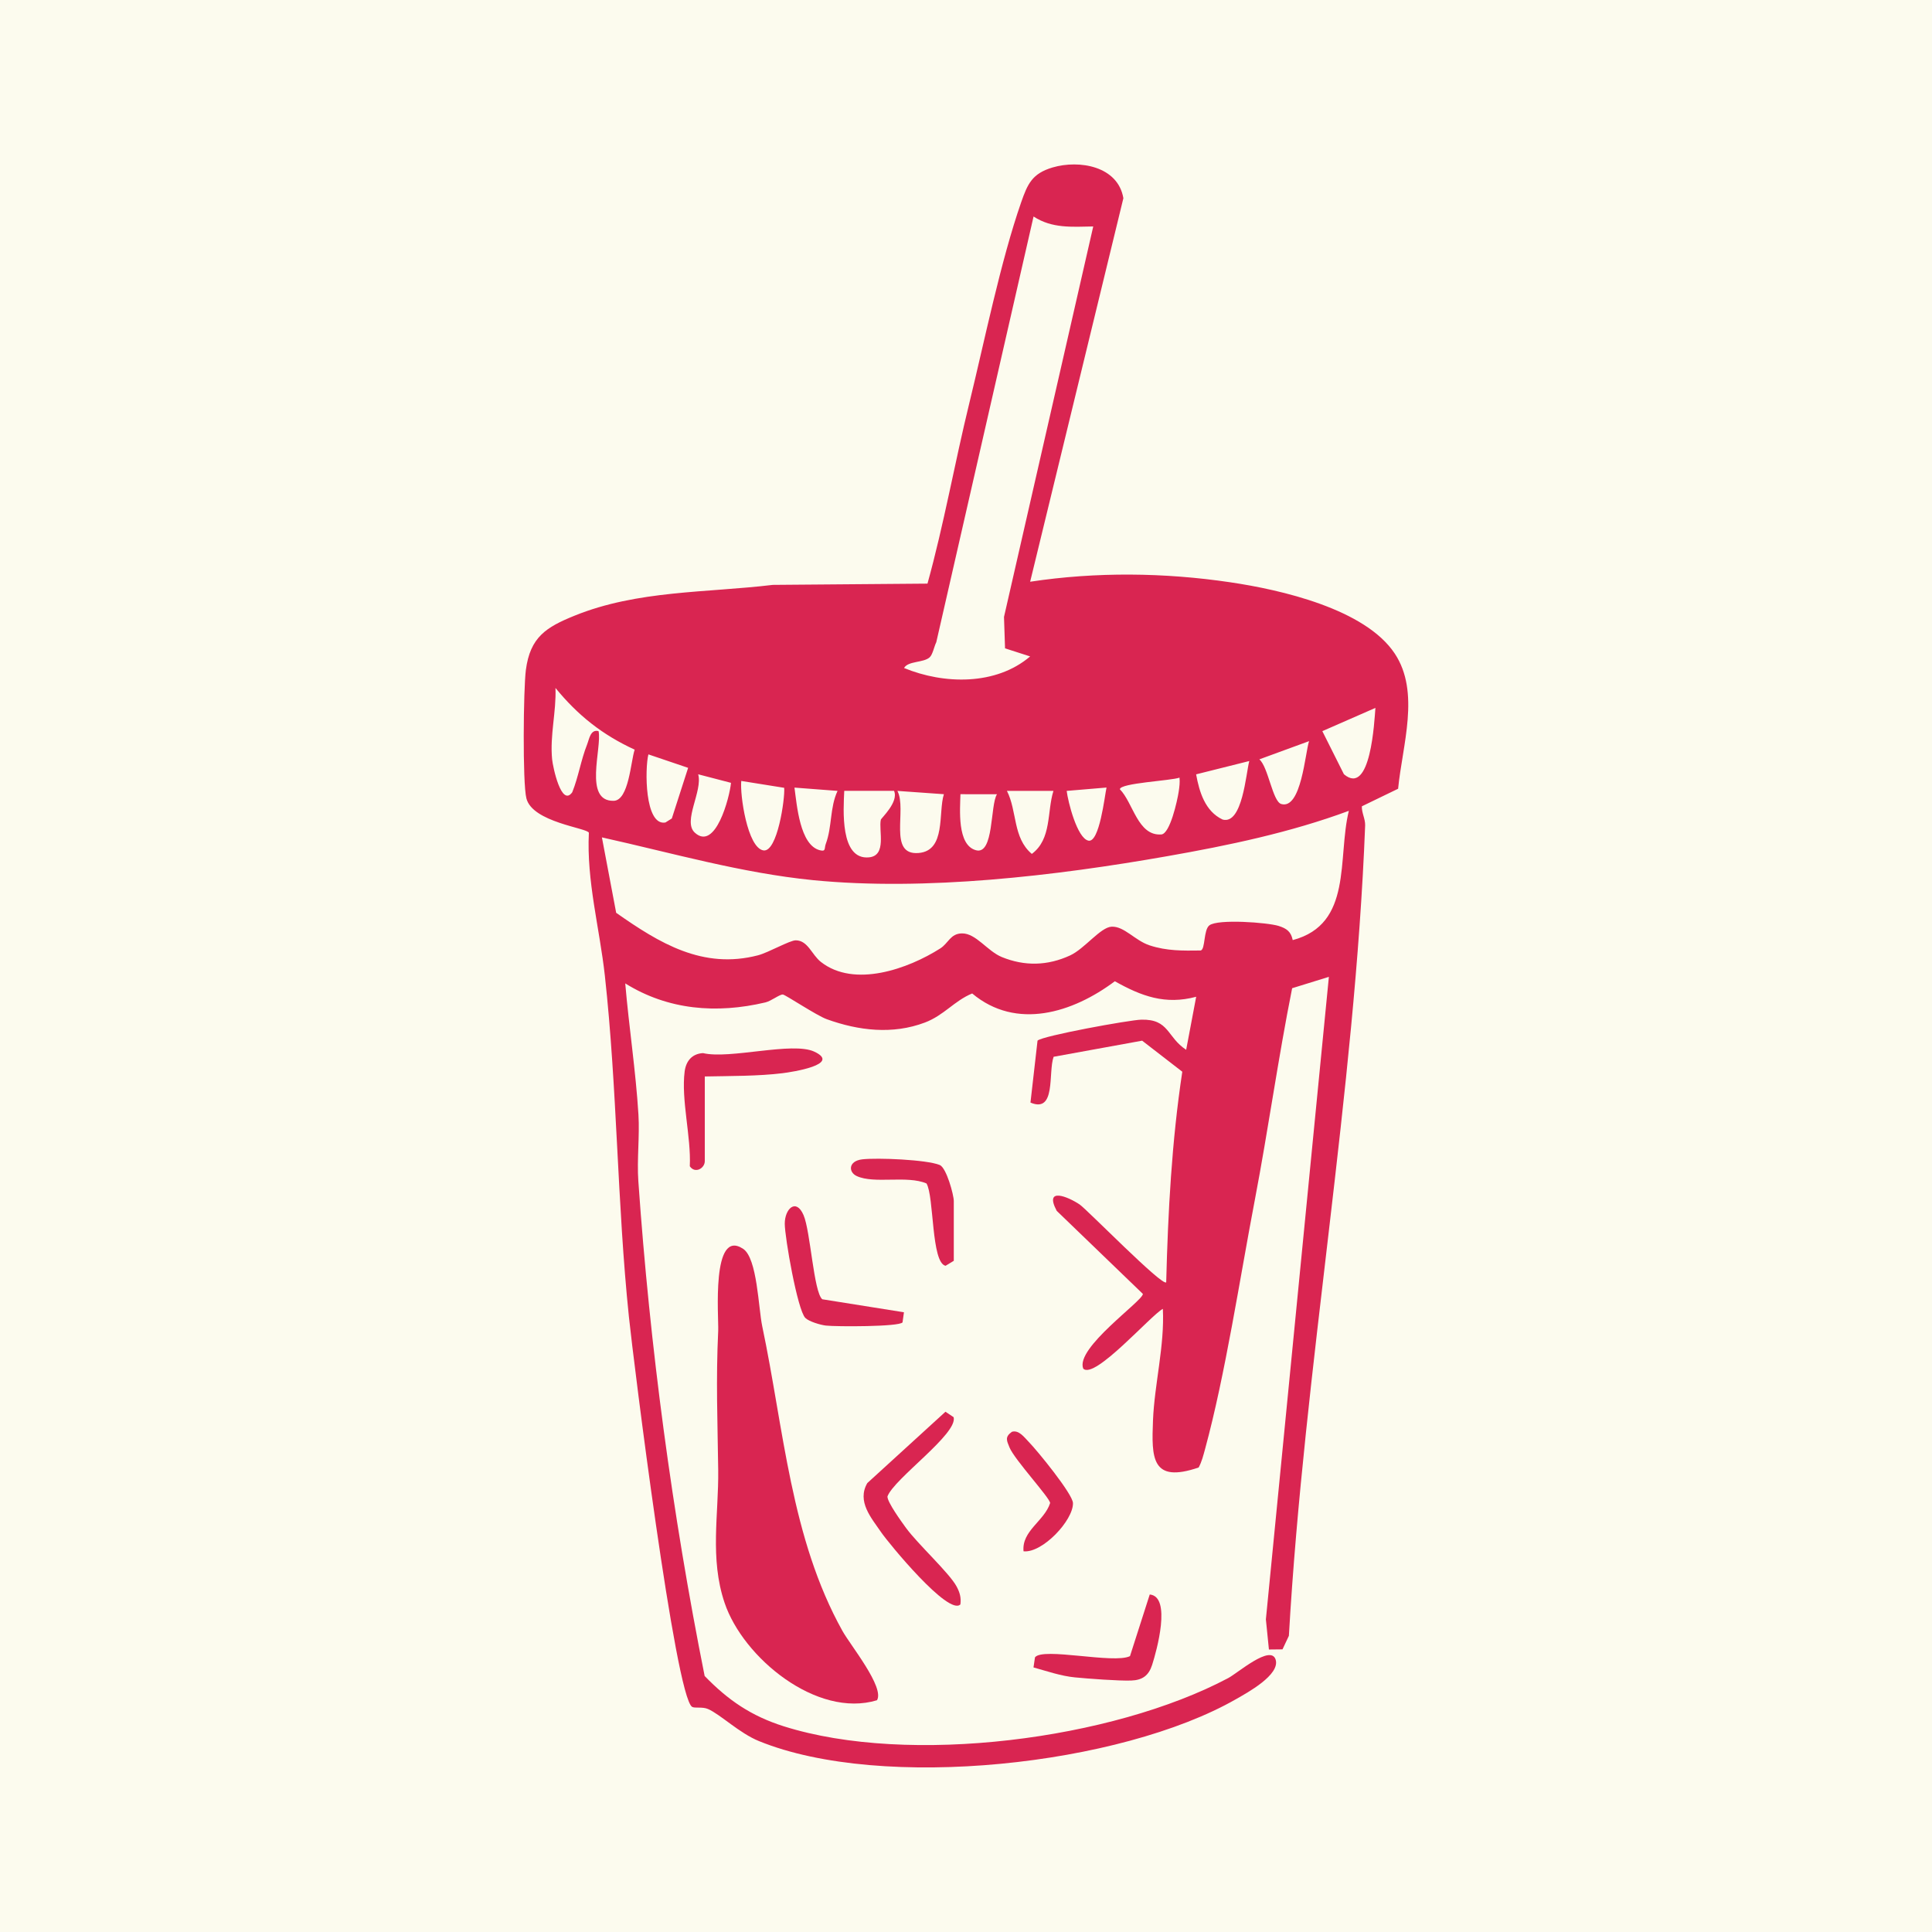 <svg version="1.2" preserveAspectRatio="xMidYMid meet" height="192" viewBox="0 0 144 144" zoomAndPan="magnify" width="192" xmlns:xlink="http://www.w3.org/1999/xlink" xmlns="http://www.w3.org/2000/svg"><defs><clipPath id="495d1e8401"><path d="M 39 12.18 L 105 12.18 L 105 131.75 L 39 131.75 Z M 39 12.18"></path></clipPath><clipPath id="a33a383509"><path d="M 96.352 70.07 C 100.852 68.875 99.664 63.977 100.535 60.434 C 96.172 62.051 91.555 63.016 86.973 63.82 C 78.684 65.277 68.98 66.426 60.605 65.602 C 55.254 65.07 50.086 63.574 44.863 62.414 L 45.926 68.035 C 49.148 70.297 52.383 72.273 56.496 71.203 C 57.285 70.996 58.867 70.082 59.316 70.086 C 60.223 70.098 60.5 71.16 61.188 71.699 C 63.68 73.652 67.695 72.211 70.086 70.688 C 70.688 70.305 70.832 69.582 71.699 69.57 C 72.742 69.555 73.59 70.891 74.668 71.332 C 76.375 72.031 78.09 71.984 79.762 71.211 C 80.832 70.719 82.02 69.117 82.844 69.07 C 83.789 69.02 84.582 70.098 85.684 70.461 C 86.965 70.883 88.16 70.863 89.496 70.844 C 89.848 70.75 89.695 69.309 90.141 68.969 C 90.785 68.48 94.477 68.758 95.297 69.012 C 95.891 69.199 96.223 69.43 96.352 70.07 M 74.309 59.199 L 71.586 59.195 C 71.559 60.301 71.32 62.988 72.742 63.371 C 74.094 63.738 73.793 60 74.309 59.199 M 78.516 58.949 L 75.051 58.949 C 75.824 60.465 75.477 62.441 76.906 63.645 C 78.398 62.535 78.027 60.523 78.516 58.949 M 70.352 59.195 L 66.887 58.949 C 67.621 60.332 66.164 63.762 68.461 63.578 C 70.527 63.414 69.914 60.574 70.352 59.195 M 66.641 58.945 L 62.926 58.945 C 62.863 60.32 62.594 64.113 64.773 63.902 C 66.117 63.77 65.477 61.895 65.652 61.098 C 65.676 60.977 67.004 59.777 66.637 58.945 M 82.473 58.699 L 79.504 58.949 C 79.602 59.758 80.281 62.469 81.121 62.656 C 81.949 62.84 82.336 59.32 82.473 58.703 M 62.43 58.949 L 59.215 58.703 C 59.395 60.008 59.617 62.992 61.105 63.371 C 61.578 63.492 61.426 63.238 61.547 62.906 C 62.031 61.617 61.84 60.207 62.426 58.949 M 58.449 58.719 L 55.25 58.207 C 55.141 59.238 55.707 63.18 56.895 63.383 C 57.941 63.562 58.52 59.496 58.449 58.719 M 87.914 57.961 C 87.281 58.191 83.473 58.363 83.469 58.828 C 84.461 59.832 84.801 62.324 86.559 62.195 C 87.207 62.148 87.75 59.68 87.852 59.012 C 87.906 58.66 87.949 58.316 87.914 57.961 M 52.039 57.711 C 52.387 58.961 50.875 61.207 51.777 62.051 C 53.324 63.492 54.387 59.418 54.484 58.348 Z M 93.113 56.723 L 89.152 57.715 C 89.387 59.012 89.816 60.469 91.129 61.086 C 92.602 61.48 92.867 57.652 93.113 56.727 M 51.289 57.23 L 48.328 56.227 C 48.062 57.262 48.039 61.574 49.594 61.305 L 50.074 61.004 Z M 97.566 55.242 L 93.863 56.598 C 94.527 57.156 94.848 59.734 95.496 59.926 C 96.992 60.363 97.281 56.09 97.57 55.242 M 98.559 54.496 L 100.168 57.707 C 102.176 59.406 102.438 53.684 102.516 52.762 Z M 44.613 54.496 C 44.883 55.738 43.469 59.734 45.738 59.688 C 46.875 59.664 47.012 56.738 47.305 55.875 C 44.891 54.766 43.074 53.32 41.402 51.277 C 41.469 53.074 40.977 54.785 41.152 56.598 C 41.211 57.176 41.84 60.184 42.652 59.051 C 43.117 57.898 43.301 56.641 43.758 55.492 C 43.918 55.09 44.008 54.332 44.613 54.496 M 81.484 16.879 C 79.902 16.906 78.414 17.039 77.035 16.137 L 69.785 47.867 C 69.629 48.176 69.523 48.773 69.297 48.988 C 68.844 49.41 67.684 49.25 67.383 49.789 C 70.348 51.012 74.227 51.105 76.781 48.926 L 74.91 48.324 L 74.832 45.984 Z M 76.781 43.359 C 81.699 42.613 86.789 42.672 91.711 43.402 C 95.457 43.957 101.75 45.379 103.961 48.719 C 105.871 51.605 104.523 55.547 104.207 58.789 L 101.504 60.098 C 101.488 60.59 101.766 61.035 101.75 61.523 C 100.984 81.465 97.211 101.934 96.066 121.922 L 95.59 122.934 L 94.578 122.945 L 94.352 120.699 L 99.047 72.809 L 96.309 73.656 C 95.27 78.844 94.527 84.199 93.527 89.438 C 92.422 95.215 91.328 102.461 89.82 108 C 89.691 108.469 89.574 108.949 89.34 109.379 C 85.816 110.578 85.824 108.668 85.938 105.852 C 86.047 103.168 86.812 100.285 86.672 97.555 C 85.777 98.027 81.582 102.855 80.738 102.008 C 80.121 100.477 85.184 96.969 85.184 96.441 L 78.762 90.25 C 77.797 88.438 79.617 89.199 80.473 89.777 C 80.992 90.125 86.66 95.926 86.922 95.574 C 87.055 90.328 87.336 85.07 88.121 79.879 L 85.129 77.566 L 78.531 78.766 C 78.109 79.938 78.734 82.996 76.805 82.18 L 77.332 77.562 C 77.703 77.203 84.188 76.02 85.07 76 C 87.16 75.953 86.957 77.293 88.41 78.246 L 89.156 74.293 C 86.852 74.91 85.074 74.25 83.094 73.137 C 79.969 75.48 75.758 76.812 72.461 74.047 C 71.117 74.602 70.367 75.672 68.934 76.215 C 66.535 77.121 63.996 76.824 61.621 75.965 C 60.859 75.691 58.535 74.137 58.348 74.125 C 58.098 74.113 57.484 74.613 57.043 74.715 C 53.418 75.57 49.801 75.289 46.602 73.297 C 46.879 76.543 47.387 79.824 47.586 83.078 C 47.684 84.699 47.465 86.43 47.578 88.035 C 48.441 100.402 50.098 112.785 52.52 124.918 C 54.266 126.723 55.996 127.902 58.418 128.668 C 67.77 131.621 82.906 129.66 91.551 125.07 C 92.25 124.699 94.715 122.547 95.078 123.695 C 95.434 124.832 92.945 126.176 92.133 126.641 C 83.508 131.582 65.773 133.52 56.574 129.773 C 55.102 129.176 53.703 127.789 52.777 127.383 C 52.359 127.195 51.789 127.34 51.586 127.219 C 50.332 126.445 47.219 101.445 46.875 98.145 C 45.996 89.684 46.012 81.18 45.082 72.715 C 44.688 69.164 43.711 65.66 43.891 62.07 C 43.793 61.711 39.684 61.297 39.234 59.504 C 38.941 58.348 39.012 51.328 39.195 49.938 C 39.516 47.484 40.711 46.746 42.82 45.891 C 47.508 43.988 52.648 44.188 57.598 43.594 L 69.129 43.5 C 70.359 39.059 71.156 34.508 72.25 30.035 C 73.379 25.414 74.582 19.473 76.109 15.086 C 76.594 13.699 76.93 12.934 78.457 12.48 C 80.445 11.898 83.324 12.379 83.73 14.773 Z M 76.781 43.359"></path></clipPath><clipPath id="f9c18fa1bd"><path d="M 0 0.18 L 66 0.18 L 66 119.75 L 0 119.75 Z M 0 0.18"></path></clipPath><clipPath id="0425e71bb1"><path d="M 57.352 58.07 C 61.852 56.875 60.664 51.977 61.535 48.434 C 57.172 50.051 52.555 51.016 47.973 51.82 C 39.684 53.277 29.98 54.426 21.605 53.602 C 16.254 53.07 11.086 51.574 5.863 50.414 L 6.926 56.035 C 10.148 58.297 13.383 60.273 17.496 59.203 C 18.285 58.996 19.867 58.082 20.316 58.086 C 21.223 58.098 21.5 59.16 22.188 59.699 C 24.68 61.652 28.695 60.211 31.086 58.688 C 31.688 58.305 31.832 57.582 32.699 57.57 C 33.742 57.555 34.59 58.891 35.668 59.332 C 37.375 60.031 39.09 59.984 40.762 59.211 C 41.832 58.719 43.02 57.117 43.844 57.07 C 44.789 57.02 45.582 58.098 46.684 58.461 C 47.965 58.883 49.16 58.863 50.496 58.844 C 50.848 58.75 50.695 57.309 51.141 56.969 C 51.785 56.48 55.477 56.758 56.297 57.012 C 56.891 57.199 57.223 57.43 57.352 58.07 M 35.309 47.199 L 32.586 47.195 C 32.559 48.301 32.32 50.988 33.742 51.371 C 35.094 51.738 34.793 48 35.309 47.199 M 39.516 46.949 L 36.051 46.949 C 36.824 48.465 36.477 50.441 37.906 51.645 C 39.398 50.535 39.027 48.523 39.516 46.949 M 31.352 47.195 L 27.887 46.949 C 28.621 48.332 27.164 51.762 29.461 51.578 C 31.527 51.414 30.914 48.574 31.352 47.195 M 27.641 46.945 L 23.926 46.945 C 23.863 48.32 23.594 52.113 25.773 51.902 C 27.117 51.77 26.477 49.895 26.652 49.098 C 26.676 48.977 28.004 47.777 27.637 46.945 M 43.473 46.699 L 40.504 46.949 C 40.602 47.758 41.281 50.469 42.121 50.656 C 42.949 50.84 43.336 47.32 43.473 46.703 M 23.43 46.949 L 20.215 46.703 C 20.395 48.008 20.617 50.992 22.105 51.371 C 22.578 51.492 22.426 51.238 22.547 50.906 C 23.031 49.617 22.84 48.207 23.426 46.949 M 19.449 46.719 L 16.25 46.207 C 16.141 47.238 16.707 51.18 17.895 51.383 C 18.941 51.562 19.52 47.496 19.449 46.719 M 48.914 45.961 C 48.281 46.191 44.473 46.363 44.469 46.828 C 45.461 47.832 45.801 50.324 47.559 50.195 C 48.207 50.148 48.75 47.68 48.852 47.012 C 48.906 46.66 48.949 46.316 48.914 45.961 M 13.039 45.711 C 13.387 46.961 11.875 49.207 12.777 50.051 C 14.324 51.492 15.387 47.418 15.484 46.348 Z M 54.113 44.723 L 50.152 45.715 C 50.387 47.012 50.816 48.469 52.129 49.086 C 53.602 49.48 53.867 45.652 54.113 44.727 M 12.289 45.23 L 9.328 44.227 C 9.062 45.262 9.039 49.574 10.594 49.305 L 11.074 49.004 Z M 58.566 43.242 L 54.863 44.598 C 55.527 45.156 55.848 47.734 56.496 47.926 C 57.992 48.363 58.281 44.09 58.57 43.242 M 59.559 42.496 L 61.168 45.707 C 63.176 47.406 63.438 41.684 63.516 40.762 Z M 5.613 42.496 C 5.883 43.738 4.469 47.734 6.738 47.688 C 7.875 47.664 8.012 44.738 8.305 43.875 C 5.891 42.766 4.074 41.32 2.402 39.277 C 2.469 41.074 1.977 42.785 2.152 44.598 C 2.211 45.176 2.84 48.184 3.652 47.051 C 4.117 45.898 4.301 44.641 4.758 43.492 C 4.918 43.09 5.008 42.332 5.613 42.496 M 42.484 4.879 C 40.902 4.906 39.414 5.039 38.035 4.137 L 30.785 35.867 C 30.629 36.176 30.523 36.773 30.297 36.988 C 29.844 37.41 28.684 37.25 28.383 37.789 C 31.348 39.012 35.227 39.105 37.781 36.926 L 35.91 36.324 L 35.832 33.984 Z M 37.781 31.359 C 42.699 30.613 47.789 30.672 52.711 31.402 C 56.457 31.957 62.75 33.379 64.961 36.719 C 66.871 39.605 65.523 43.547 65.207 46.789 L 62.504 48.098 C 62.488 48.59 62.766 49.035 62.75 49.523 C 61.984 69.465 58.211 89.934 57.066 109.922 L 56.59 110.934 L 55.578 110.945 L 55.352 108.699 L 60.047 60.809 L 57.309 61.656 C 56.27 66.844 55.527 72.199 54.527 77.438 C 53.422 83.215 52.328 90.461 50.82 96 C 50.691 96.469 50.574 96.949 50.34 97.379 C 46.816 98.578 46.824 96.668 46.938 93.852 C 47.047 91.168 47.812 88.285 47.672 85.555 C 46.777 86.027 42.582 90.855 41.738 90.008 C 41.121 88.477 46.184 84.969 46.184 84.441 L 39.762 78.25 C 38.797 76.438 40.617 77.199 41.473 77.777 C 41.992 78.125 47.66 83.926 47.922 83.574 C 48.055 78.328 48.336 73.07 49.121 67.879 L 46.129 65.566 L 39.531 66.766 C 39.109 67.938 39.734 70.996 37.805 70.18 L 38.332 65.562 C 38.703 65.203 45.188 64.02 46.07 64 C 48.16 63.953 47.957 65.293 49.41 66.246 L 50.156 62.293 C 47.852 62.91 46.074 62.25 44.094 61.137 C 40.969 63.48 36.758 64.812 33.461 62.047 C 32.117 62.602 31.367 63.672 29.934 64.215 C 27.535 65.121 24.996 64.824 22.621 63.965 C 21.859 63.691 19.535 62.137 19.348 62.125 C 19.098 62.113 18.484 62.613 18.043 62.715 C 14.418 63.57 10.801 63.289 7.602 61.297 C 7.879 64.543 8.387 67.824 8.586 71.078 C 8.684 72.699 8.465 74.43 8.578 76.035 C 9.441 88.402 11.098 100.785 13.52 112.918 C 15.266 114.723 16.996 115.902 19.418 116.668 C 28.77 119.621 43.906 117.66 52.551 113.07 C 53.25 112.699 55.715 110.547 56.078 111.695 C 56.434 112.832 53.945 114.176 53.133 114.641 C 44.508 119.582 26.773 121.52 17.574 117.773 C 16.102 117.176 14.703 115.789 13.777 115.383 C 13.359 115.195 12.789 115.34 12.586 115.219 C 11.332 114.445 8.219 89.445 7.875 86.145 C 6.996 77.684 7.012 69.18 6.082 60.715 C 5.688 57.164 4.711 53.66 4.891 50.07 C 4.793 49.711 0.684 49.297 0.234 47.504 C -0.059 46.348 0.012 39.328 0.195 37.938 C 0.516 35.484 1.711 34.746 3.82 33.891 C 8.508 31.988 13.648 32.188 18.598 31.594 L 30.129 31.5 C 31.359 27.059 32.156 22.508 33.25 18.035 C 34.379 13.414 35.582 7.473 37.109 3.086 C 37.594 1.699 37.93 0.934 39.457 0.48 C 41.445 -0.102 44.324 0.379 44.73 2.773 Z M 37.781 31.359"></path></clipPath><clipPath id="212745e1fd"><rect height="120" y="0" width="66" x="0"></rect></clipPath><clipPath id="df681a9ced"><path d="M 53.191 92.789 L 65.551 92.789 L 65.551 127 L 53.191 127 Z M 53.191 92.789"></path></clipPath><clipPath id="a96292b047"><path d="M 65.363 126.727 C 60.891 128.082 55.391 123.57 54.008 119.469 C 52.887 116.156 53.574 112.844 53.531 109.57 C 53.484 105.906 53.355 102.883 53.531 99.176 C 53.574 98.188 53 91.492 55.391 93.082 C 56.445 93.781 56.527 97.5 56.812 98.848 C 58.43 106.523 58.934 114.648 62.797 121.57 C 63.387 122.629 65.957 125.777 65.363 126.73"></path></clipPath><clipPath id="7a0e301e7b"><path d="M 0.191 0.789 L 12.551 0.789 L 12.551 35 L 0.191 35 Z M 0.191 0.789"></path></clipPath><clipPath id="15fbfd0b08"><path d="M 12.363 34.727 C 7.891 36.082 2.391 31.57 1.008 27.469 C -0.113 24.156 0.574 20.844 0.531 17.57 C 0.484 13.906 0.355 10.883 0.531 7.176 C 0.574 6.188 0 -0.508 2.391 1.082 C 3.445 1.781 3.527 5.5 3.812 6.848 C 5.43 14.523 5.934 22.648 9.797 29.57 C 10.387 30.629 12.957 33.777 12.363 34.73"></path></clipPath><clipPath id="a7acc1a770"><rect height="35" y="0" width="13" x="0"></rect></clipPath><clipPath id="5e05c4eac7"><path d="M 64.207 105.148 L 71.73 105.148 L 71.73 119.93 L 64.207 119.93 Z M 64.207 105.148"></path></clipPath><clipPath id="b03a11ff98"><path d="M 71.582 119.582 C 70.711 120.477 66.223 115.004 65.688 114.223 C 64.949 113.141 63.848 111.914 64.645 110.539 L 70.469 105.223 L 71.078 105.629 C 71.414 106.863 66.629 110.211 66.145 111.539 C 66.133 111.965 67.199 113.43 67.523 113.875 C 68.402 115.086 70.777 117.254 71.305 118.258 C 71.539 118.699 71.648 119.078 71.582 119.586"></path></clipPath><clipPath id="3392377940"><path d="M 0.207 0.148 L 7.73 0.148 L 7.73 14.93 L 0.207 14.93 Z M 0.207 0.148"></path></clipPath><clipPath id="f4b5c8f353"><path d="M 7.582 14.582 C 6.711 15.477 2.223 10.004 1.688 9.223 C 0.949 8.141 -0.152 6.914 0.645 5.539 L 6.469 0.223 L 7.078 0.629 C 7.414 1.863 2.629 5.211 2.145 6.539 C 2.133 6.965 3.199 8.43 3.523 8.875 C 4.402 10.086 6.777 12.254 7.305 13.258 C 7.539 13.699 7.648 14.078 7.582 14.586"></path></clipPath><clipPath id="530c8eb69a"><rect height="15" y="0" width="8" x="0"></rect></clipPath><clipPath id="01adc5715f"><path d="M 50.773 78.012 L 61.52 78.012 L 61.52 87.414 L 50.773 87.414 Z M 50.773 78.012"></path></clipPath><clipPath id="1778ef4936"><path d="M 52.531 80.234 L 52.531 86.547 C 52.531 87.078 51.809 87.504 51.414 86.926 C 51.52 84.738 50.758 81.973 51.031 79.852 C 51.137 79.078 51.578 78.543 52.395 78.492 C 54.41 78.969 59.059 77.621 60.691 78.383 C 62.742 79.34 59.023 79.902 58.344 79.988 C 56.512 80.215 54.391 80.195 52.531 80.234"></path></clipPath><clipPath id="c1b4abf941"><path d="M 0.773 0.012 L 11.52 0.012 L 11.52 9.414 L 0.773 9.414 Z M 0.773 0.012"></path></clipPath><clipPath id="1228eeb0fd"><path d="M 2.531 2.234 L 2.531 8.547 C 2.531 9.078 1.809 9.504 1.414 8.926 C 1.52 6.738 0.758 3.973 1.031 1.852 C 1.137 1.078 1.578 0.543 2.395 0.492 C 4.41 0.969 9.059 -0.379 10.691 0.383 C 12.742 1.34 9.023 1.902 8.344 1.988 C 6.512 2.215 4.391 2.195 2.531 2.234"></path></clipPath><clipPath id="e99532ebbf"><rect height="10" y="0" width="12" x="0"></rect></clipPath><clipPath id="51b5918499"><path d="M 58.297 89.832 L 67.434 89.832 L 67.434 98.969 L 58.297 98.969 Z M 58.297 89.832"></path></clipPath><clipPath id="e5399f6fd3"><path d="M 67.375 97.809 L 67.27 98.562 C 67.023 98.895 62.336 98.887 61.559 98.801 C 61.152 98.754 60.293 98.5 60.023 98.23 C 59.438 97.637 58.492 92.219 58.492 91.211 C 58.488 90.105 59.332 89.273 59.891 90.566 C 60.41 91.762 60.645 96.305 61.289 96.84 Z M 67.375 97.809"></path></clipPath><clipPath id="61b885015a"><path d="M 0.32 0.832 L 9.434 0.832 L 9.434 9.969 L 0.32 9.969 Z M 0.32 0.832"></path></clipPath><clipPath id="d59e9a1cd9"><path d="M 9.375 8.809 L 9.27 9.562 C 9.023 9.895 4.336 9.887 3.559 9.801 C 3.152 9.754 2.293 9.5 2.023 9.23 C 1.438 8.637 0.492 3.219 0.492 2.211 C 0.488 1.105 1.332 0.273 1.891 1.566 C 2.41 2.762 2.645 7.305 3.289 7.84 Z M 9.375 8.809"></path></clipPath><clipPath id="ebce9718ad"><rect height="10" y="0" width="10" x="0"></rect></clipPath><clipPath id="9ab89e22c5"><path d="M 77 118.586 L 86.777 118.586 L 86.777 125.301 L 77 125.301 Z M 77 118.586"></path></clipPath><clipPath id="4b954f9a9d"><path d="M 77.031 124.281 L 77.141 123.531 C 77.707 122.754 83.023 124.035 84.223 123.438 L 85.695 118.844 C 87.336 118.996 86.211 123.043 85.871 124.098 C 85.617 124.883 85.152 125.23 84.309 125.258 C 83.375 125.289 81.129 125.121 80.125 125.023 C 79.07 124.922 78.043 124.559 77.031 124.281"></path></clipPath><clipPath id="798fe81ce8"><path d="M 0 0.801 L 9.777 0.801 L 9.777 7.301 L 0 7.301 Z M 0 0.801"></path></clipPath><clipPath id="63a1fd046e"><path d="M 0.031 6.281 L 0.141 5.531 C 0.707 4.754 6.023 6.035 7.223 5.438 L 8.695 0.844 C 10.336 0.996 9.211 5.043 8.871 6.098 C 8.617 6.883 8.152 7.23 7.309 7.258 C 6.375 7.289 4.129 7.121 3.125 7.023 C 2.07 6.922 1.043 6.559 0.031 6.281"></path></clipPath><clipPath id="99968f5fb4"><rect height="8" y="0" width="10" x="0"></rect></clipPath><clipPath id="bd91753127"><path d="M 63.402 86.34 L 71.195 86.34 L 71.195 94.402 L 63.402 94.402 Z M 63.402 86.34"></path></clipPath><clipPath id="4e2bbd3adb"><path d="M 71.09 93.973 L 70.477 94.344 C 69.398 94.121 69.629 89.156 69.055 88.207 C 67.598 87.586 65.156 88.262 63.855 87.656 C 63.223 87.363 63.223 86.531 64.273 86.41 C 65.391 86.281 69.059 86.43 70.043 86.832 C 70.543 87.039 71.09 89.062 71.09 89.52 Z M 71.09 93.973"></path></clipPath><clipPath id="85b3d85bd1"><path d="M 0.402 0.34 L 8.195 0.34 L 8.195 8.402 L 0.402 8.402 Z M 0.402 0.34"></path></clipPath><clipPath id="89b33fbccf"><path d="M 8.09 7.973 L 7.477 8.344 C 6.398 8.121 6.629 3.156 6.055 2.207 C 4.598 1.586 2.156 2.262 0.855 1.656 C 0.223 1.363 0.223 0.531 1.273 0.41 C 2.391 0.281 6.059 0.43 7.043 0.832 C 7.543 1.039 8.09 3.062 8.09 3.52 Z M 8.09 7.973"></path></clipPath><clipPath id="49cc7a10d2"><rect height="9" y="0" width="9" x="0"></rect></clipPath><clipPath id="6f6987b417"><path d="M 75 106.492 L 80 106.492 L 80 115.898 L 75 115.898 Z M 75 106.492"></path></clipPath><clipPath id="ead2046bbf"><path d="M 76.289 115.625 C 76.141 114.094 77.84 113.375 78.27 112.031 C 78.27 111.656 75.625 108.809 75.242 107.883 C 75.035 107.371 74.879 107.102 75.426 106.715 C 75.953 106.566 76.352 107.141 76.664 107.457 C 77.293 108.094 79.957 111.355 79.973 112.031 C 80 113.316 77.699 115.77 76.289 115.625"></path></clipPath><clipPath id="9b51163df9"><path d="M 0 0.559 L 5 0.559 L 5 9.898 L 0 9.898 Z M 0 0.559"></path></clipPath><clipPath id="976674c53f"><path d="M 1.289 9.625 C 1.141 8.094 2.84 7.375 3.27 6.031 C 3.27 5.656 0.625 2.809 0.242 1.883 C 0.035 1.371 -0.121 1.102 0.426 0.715 C 0.953 0.566 1.352 1.141 1.664 1.457 C 2.293 2.094 4.957 5.355 4.973 6.031 C 5 7.316 2.699 9.77 1.289 9.625"></path></clipPath><clipPath id="0fa65ceffe"><rect height="10" y="0" width="5" x="0"></rect></clipPath></defs><g id="562b570aab"><rect style="fill:#ffffff;fill-opacity:1;stroke:none;" height="144" y="0" width="144" x="0"></rect><rect style="fill:#fcfbee;fill-opacity:1;stroke:none;" height="144" y="0" width="144" x="0"></rect><g clip-path="url(#495d1e8401)" clip-rule="nonzero"><g clip-path="url(#a33a383509)" clip-rule="nonzero"><g transform="matrix(1,0,0,1,39,12)"><g clip-path="url(#212745e1fd)"><g clip-path="url(#f9c18fa1bd)" clip-rule="nonzero"><g clip-path="url(#0425e71bb1)" clip-rule="nonzero"><rect style="fill:#d92551;fill-opacity:1;stroke:none;" y="0" height="120" width="66" x="0"></rect></g></g></g></g></g></g><g clip-path="url(#df681a9ced)" clip-rule="nonzero"><g clip-path="url(#a96292b047)" clip-rule="nonzero"><g transform="matrix(1,0,0,1,53,92)"><g clip-path="url(#a7acc1a770)"><g clip-path="url(#7a0e301e7b)" clip-rule="nonzero"><g clip-path="url(#15fbfd0b08)" clip-rule="nonzero"><rect style="fill:#d92551;fill-opacity:1;stroke:none;" y="0" height="35" width="13" x="0"></rect></g></g></g></g></g></g><g clip-path="url(#5e05c4eac7)" clip-rule="nonzero"><g clip-path="url(#b03a11ff98)" clip-rule="nonzero"><g transform="matrix(1,0,0,1,64,105)"><g clip-path="url(#530c8eb69a)"><g clip-path="url(#3392377940)" clip-rule="nonzero"><g clip-path="url(#f4b5c8f353)" clip-rule="nonzero"><rect style="fill:#d92551;fill-opacity:1;stroke:none;" y="0" height="15" width="8" x="0"></rect></g></g></g></g></g></g><g clip-path="url(#01adc5715f)" clip-rule="nonzero"><g clip-path="url(#1778ef4936)" clip-rule="nonzero"><g transform="matrix(1,0,0,1,50,78)"><g clip-path="url(#e99532ebbf)"><g clip-path="url(#c1b4abf941)" clip-rule="nonzero"><g clip-path="url(#1228eeb0fd)" clip-rule="nonzero"><rect style="fill:#d92551;fill-opacity:1;stroke:none;" y="0" height="10" width="12" x="0"></rect></g></g></g></g></g></g><g clip-path="url(#51b5918499)" clip-rule="nonzero"><g clip-path="url(#e5399f6fd3)" clip-rule="nonzero"><g transform="matrix(1,0,0,1,58,89)"><g clip-path="url(#ebce9718ad)"><g clip-path="url(#61b885015a)" clip-rule="nonzero"><g clip-path="url(#d59e9a1cd9)" clip-rule="nonzero"><rect style="fill:#d92551;fill-opacity:1;stroke:none;" y="0" height="10" width="10" x="0"></rect></g></g></g></g></g></g><g clip-path="url(#9ab89e22c5)" clip-rule="nonzero"><g clip-path="url(#4b954f9a9d)" clip-rule="nonzero"><g transform="matrix(1,0,0,1,77,118)"><g clip-path="url(#99968f5fb4)"><g clip-path="url(#798fe81ce8)" clip-rule="nonzero"><g clip-path="url(#63a1fd046e)" clip-rule="nonzero"><rect style="fill:#d92551;fill-opacity:1;stroke:none;" y="0" height="8" width="10" x="0"></rect></g></g></g></g></g></g><g clip-path="url(#bd91753127)" clip-rule="nonzero"><g clip-path="url(#4e2bbd3adb)" clip-rule="nonzero"><g transform="matrix(1,0,0,1,63,86)"><g clip-path="url(#49cc7a10d2)"><g clip-path="url(#85b3d85bd1)" clip-rule="nonzero"><g clip-path="url(#89b33fbccf)" clip-rule="nonzero"><rect style="fill:#d92551;fill-opacity:1;stroke:none;" y="0" height="9" width="9" x="0"></rect></g></g></g></g></g></g><g clip-path="url(#6f6987b417)" clip-rule="nonzero"><g clip-path="url(#ead2046bbf)" clip-rule="nonzero"><g transform="matrix(1,0,0,1,75,106)"><g clip-path="url(#0fa65ceffe)"><g clip-path="url(#9b51163df9)" clip-rule="nonzero"><g clip-path="url(#976674c53f)" clip-rule="nonzero"><rect style="fill:#d92551;fill-opacity:1;stroke:none;" y="0" height="10" width="5" x="0"></rect></g></g></g></g></g></g></g></svg>